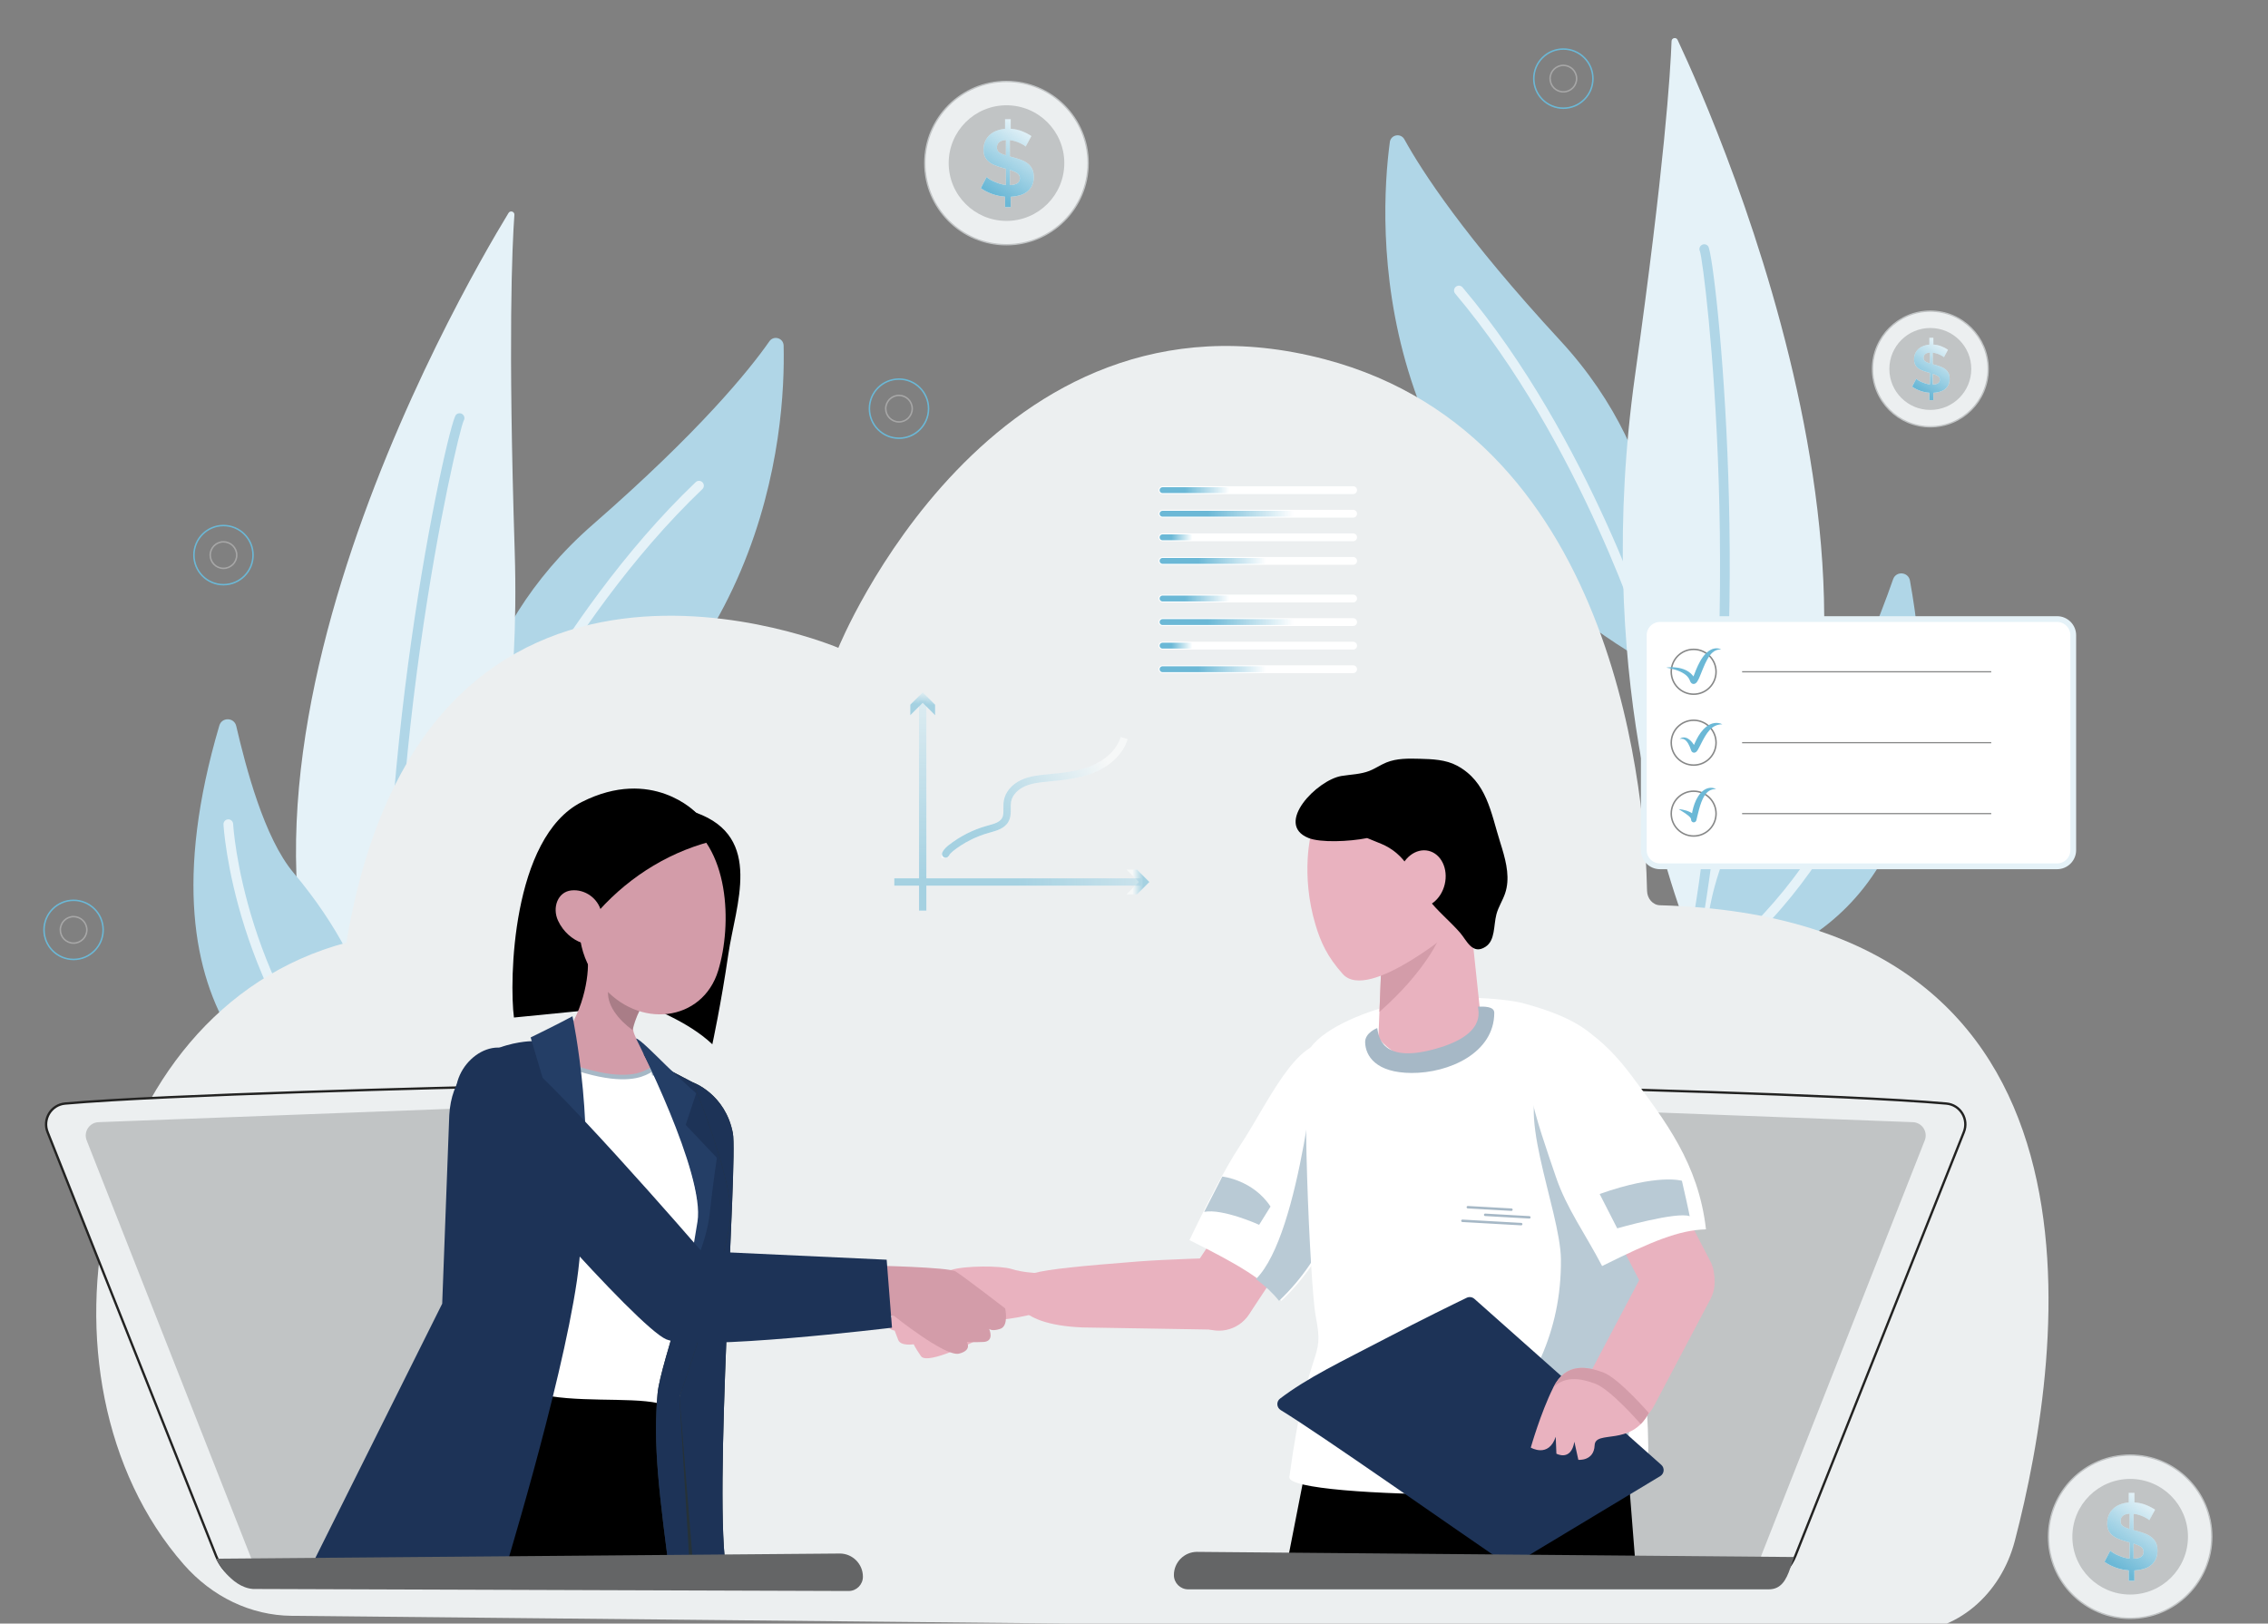 <svg xmlns="http://www.w3.org/2000/svg" xmlns:xlink="http://www.w3.org/1999/xlink" id="anim2" x="0px" y="0px" width="929px" height="665px" viewBox="0 0 929 665" xml:space="preserve"><rect x="0" y="0" width="929" height="665" fill="#808080" stroke="none"/><g>	<g>		<g id="li3A2">			<path fill="#B0D6E7" d="M672.4,270.06c3.12,1.83,7.09-0.11,7.61-3.69c2.84-19.75,5.8-76.31-40.93-126.9    c-39.46-42.72-56.8-69.64-63.83-82.4c-1.49-2.7-5.55-1.93-5.96,1.12C564.79,91.89,559.51,203.57,672.4,270.06z"></path>			<path fill="#E5F2F8" d="M676.66,267.45c1.03-0.33,1.6-1.43,1.28-2.47c-0.26-0.85-26.59-85.3-78.85-147.27    c-0.71-0.84-1.96-0.94-2.79-0.24c-0.84,0.71-0.94,1.96-0.24,2.79c51.75,61.36,77.83,145.04,78.09,145.88    c0.32,1.05,1.43,1.64,2.48,1.31C676.64,267.45,676.65,267.45,676.66,267.45z"></path>			<circle fill="none" cx="676" cy="269" r="249"></circle>		</g>		<g id="li1A2">			<path fill="#E5F2F8" d="M687.16,16.33c16.87,35.89,115.46,258.98,16.81,372.65c-2.99,3.44-8.56,2.52-10.29-1.7    c-10.97-26.84-40.74-113.81-23.96-233.41c12.11-86.29,14.51-124.19,14.97-137.04C684.74,15.48,686.59,15.1,687.16,16.33z"></path>			<g>				<path fill="#B0D6E7" d="M693.33,389.24c-1.08-0.2-1.79-1.23-1.59-2.31c24.59-133.2,6.6-277.82,4.58-283.99     c-0.45-0.86-0.2-1.94,0.61-2.52c0.89-0.63,2.13-0.43,2.77,0.46c1.55,2.17,6.51,42.04,8.22,94.1     c1.61,48.85,0.78,121.93-12.28,192.67c-0.14,0.74-0.67,1.31-1.34,1.53C694,389.27,693.66,389.3,693.33,389.24z M696.47,103.18     C696.46,103.18,696.46,103.18,696.47,103.18C696.46,103.18,696.46,103.18,696.47,103.18z"></path>			</g>			<circle fill="none" cx="698" cy="385" r="389"></circle>		</g>		<g id="li2A2">			<path fill="#B0D6E7" d="M708.17,397.47c25.73-5.42,97.25-32.08,74.17-159.66c-0.66-3.62-5.68-4.04-6.9-0.57    c-5.71,16.27-16.27,44.28-29.79,57.22c-41.91,40.08-47.08,78.41-46.99,95.32C698.68,394.79,703.27,398.5,708.17,397.47z"></path>			<path fill="#E5F2F8" d="M704.68,396.02c0.22-0.07,0.44-0.19,0.63-0.34c59.4-48.09,70.88-117.09,70.99-117.78    c0.17-1.08-0.57-2.1-1.65-2.27c-1.09-0.17-2.1,0.57-2.27,1.65c-0.11,0.68-11.39,68.22-69.57,115.32    c-0.85,0.69-0.98,1.94-0.29,2.79C703.05,396.04,703.92,396.26,704.68,396.02z"></path>			<circle fill="none" cx="704" cy="393" r="197"></circle>		</g>	</g>	<g>		<g id="li6A2">			<path fill="#B0D6E7" d="M195.67,341.07c-3.29,1.49-7.04-0.87-7.17-4.48c-0.69-19.94,2.44-76.49,54.35-121.76    c43.83-38.23,63.97-63.12,72.32-75.06c1.77-2.52,5.73-1.32,5.81,1.76C321.83,175.51,315.06,287.12,195.67,341.07z"></path>			<path fill="#E5F2F8" d="M191.72,338.01c-0.98-0.44-1.43-1.6-1.01-2.59c0.35-0.81,35.61-81.95,94.24-137.93    c0.79-0.76,2.05-0.73,2.8,0.06c0.76,0.79,0.73,2.05-0.06,2.8c-58.05,55.43-92.99,135.83-93.34,136.63    c-0.43,1.01-1.6,1.47-2.61,1.04C191.74,338.02,191.73,338.02,191.72,338.01z"></path>			<circle fill="none" cx="192" cy="338" r="270"></circle>		</g>		<g id="li5A2">			<path fill="#E5F2F8" d="M208.3,87.23c-20.63,33.87-142.66,245.05-56.81,368.68c2.6,3.74,8.24,3.42,10.41-0.58    c13.79-25.51,52.75-108.77,48.93-229.48c-2.76-87.09-1.06-125.03-0.13-137.85C210.8,86.64,209.01,86.07,208.3,87.23z"></path>			<g>				<path fill="#B0D6E7" d="M161.09,457.13c-0.64-0.29-1.11-0.91-1.16-1.66c-5.37-71.74,1.67-144.48,8.53-192.87     c7.3-51.58,16.52-90.67,18.3-92.67c0.73-0.82,1.98-0.89,2.8-0.16c0.75,0.66,0.87,1.77,0.34,2.57     c-2.67,5.91-36.12,147.77-26,282.83c0.08,1.09-0.74,2.04-1.83,2.13C161.71,457.33,161.38,457.27,161.09,457.13z M189.71,172.56     C189.71,172.57,189.71,172.57,189.71,172.56C189.71,172.57,189.71,172.57,189.71,172.56z"></path>			</g>			<circle fill="none" cx="158" cy="453" r="416"></circle>		</g>		<g id="li4A2">			<path fill="#B0D6E7" d="M146.4,463.89c-25-8.16-93.23-42.36-56.56-166.71c1.04-3.53,6.08-3.4,6.92,0.18    c3.93,16.79,11.41,45.77,23.46,60.09c37.35,44.36,38.37,83.02,36.46,99.82C156.13,462.25,151.16,465.45,146.4,463.89z"></path>			<path fill="#E5F2F8" d="M150.03,462.82c-0.21-0.1-0.42-0.23-0.59-0.41c-53.88-54.2-57.87-124.04-57.9-124.74    c-0.05-1.09,0.79-2.02,1.88-2.08c1.1-0.05,2.02,0.79,2.08,1.88c0.03,0.68,3.98,69.05,56.75,122.13c0.77,0.78,0.77,2.03-0.01,2.8    C151.65,463.02,150.76,463.15,150.03,462.82z"></path>			<circle fill="none" cx="150" cy="461" r="197"></circle>		</g>	</g>	<path fill="#ECEFF0" d="M679.93,370.78c-2.89-0.08-5.22-2.7-5.28-5.94c-0.58-31.98-9.75-185.51-132.03-217.7  C405.95,111.17,343.4,265.34,343.4,265.34S174.29,193.39,141.86,386.1C36.85,414.06,8.82,564.99,75.29,640.8  c11.65,13.29,27.52,20.85,44.13,21.01l661.09,6.61c20.66,0.21,38.96-15.01,44.78-37.28C845.9,552.16,870.37,375.9,679.93,370.78z"></path>	<g>		<g>			<path fill="#FFFFFF" stroke="#E5F2F8" stroke-width="2.358" stroke-miterlimit="10" d="M842.6,354.83H679.95    c-3.66,0-6.63-2.97-6.63-6.63v-88.01c0-3.66,2.97-6.63,6.63-6.63H842.6c3.66,0,6.63,2.97,6.63,6.63v88.01    C849.23,351.86,846.26,354.83,842.6,354.83z"></path>		</g>		<g>			<circle fill="none" stroke="#868787" stroke-width="0.612" stroke-miterlimit="10" cx="693.74" cy="275.15" r="9.18"></circle>			<circle fill="none" stroke="#868787" stroke-width="0.612" stroke-miterlimit="10" cx="693.74" cy="304.19" r="9.18"></circle>			<circle fill="none" stroke="#868787" stroke-width="0.612" stroke-miterlimit="10" cx="693.74" cy="333.24" r="9.18"></circle>			<g id="checkA2">				<g>					<path fill="#6BB8D6" d="M682.51,273.44c1.34-0.19,2.71-0.2,4.07-0.04c1.37,0.15,2.73,0.5,4.05,1.12      c1.29,0.64,2.55,1.63,3.31,3.04l0.26,0.53c0.04,0.09,0.12,0.18,0.06,0.09c-0.03-0.03-0.17-0.2-0.47-0.23      c-0.31-0.04-0.5,0.09-0.54,0.12c-0.1,0.08-0.02-0.01,0.02-0.1c0.21-0.41,0.47-1.05,0.69-1.65c0.92-2.46,1.96-5.04,3.63-7.34      c0.86-1.12,1.88-2.21,3.23-2.88c0.66-0.34,1.4-0.53,2.13-0.56c0.73-0.02,1.43,0.14,2.05,0.43c-1.38-0.01-2.57,0.44-3.47,1.24      c-0.91,0.78-1.61,1.8-2.21,2.9c-1.24,2.19-2.07,4.64-3.13,7.12c-0.29,0.63-0.52,1.24-1,1.96c-0.14,0.19-0.25,0.38-0.61,0.66      c-0.18,0.13-0.52,0.33-1.01,0.28c-0.47-0.06-0.76-0.32-0.89-0.48c-0.28-0.34-0.35-0.56-0.44-0.78l-0.15-0.38      c-0.43-1-1.23-1.87-2.26-2.53C687.75,274.6,685.13,273.89,682.51,273.44z"></path>				</g>				<g>					<path fill="#6BB8D6" d="M688.03,302.71c0.38-0.4,0.95-0.64,1.55-0.67c0.61-0.04,1.23,0.16,1.76,0.45      c1.06,0.62,1.84,1.54,2.45,2.49c0.3,0.48,0.6,0.97,0.83,1.47l0.05,0.09c0.02,0.04,0.03,0.06,0.02,0.03      c-0.01,0.01-0.02-0.14-0.31-0.32c-0.19-0.11-0.42-0.15-0.65-0.11c-0.15,0.02-0.29,0.1-0.31,0.12c-0.11,0.08-0.09,0.07-0.1,0.07      c0.04-0.07,0.16-0.3,0.25-0.51c0.39-0.9,0.83-1.91,1.32-2.88c0.98-1.94,2.24-3.88,4.09-5.33c0.92-0.72,2.02-1.26,3.19-1.46      c1.17-0.17,2.35-0.01,3.32,0.5c-1.09,0.03-2.1,0.23-2.97,0.66c-0.87,0.41-1.6,1.03-2.25,1.73c-1.3,1.42-2.26,3.19-3.2,5      c-0.48,0.92-0.9,1.84-1.47,2.83c-0.16,0.26-0.28,0.49-0.57,0.85c-0.09,0.09-0.16,0.19-0.38,0.34      c-0.08,0.06-0.28,0.16-0.49,0.21c-0.29,0.05-0.59,0-0.84-0.14c-0.4-0.26-0.49-0.51-0.55-0.63c-0.04-0.09-0.05-0.13-0.06-0.15      l-0.03-0.09c-0.17-0.47-0.33-0.94-0.52-1.4c-0.4-0.89-0.84-1.78-1.49-2.43C690.05,302.76,689.09,302.37,688.03,302.71z"></path>				</g>				<g>					<path fill="#6BB8D6" d="M687.6,331.42c1.09,0.06,2.15,0.3,3.21,0.61c1.04,0.37,2.09,0.76,3.06,1.67      c0.24,0.23,0.48,0.52,0.66,0.89c0.09,0.18,0.16,0.4,0.21,0.62l0.04,0.29c0,0.03,0.01,0.03,0.01,0.03      c0,0.01-0.01-0.09-0.03-0.13c0.01,0.03-0.02-0.08-0.07-0.17c-0.05-0.09-0.12-0.18-0.2-0.26c-0.08-0.08-0.18-0.14-0.27-0.19      c-0.08-0.03-0.18-0.09-0.4-0.11c-0.2-0.02-0.48,0.04-0.66,0.18c-0.17,0.1-0.34,0.36-0.31,0.32l-0.04,0.07      c-0.02,0.04-0.05,0.12-0.05,0.12l-0.01,0.01c0,0.01-0.01,0.02,0,0l0.01-0.06l0.02-0.17l0.05-0.39l0.1-0.8      c0.16-1.07,0.38-2.14,0.68-3.2c0.6-2.1,1.48-4.22,3.04-5.98c0.77-0.87,1.79-1.61,2.95-1.94c1.16-0.32,2.37-0.18,3.34,0.33      c-1.09,0.02-2.09,0.26-2.87,0.77c-0.8,0.49-1.4,1.22-1.91,2.01c-1.01,1.62-1.63,3.54-2.18,5.48c-0.28,0.97-0.51,1.97-0.75,2.97      l-0.18,0.76l-0.09,0.39l-0.05,0.22l-0.04,0.13l-0.03,0.1l-0.02,0.06c-0.01,0.02-0.04,0.12-0.07,0.17l-0.05,0.09      c0.02-0.03-0.14,0.23-0.32,0.33c-0.19,0.13-0.47,0.2-0.67,0.18c-0.23-0.02-0.34-0.07-0.41-0.11c-0.09-0.05-0.19-0.11-0.27-0.2      c-0.08-0.08-0.15-0.18-0.2-0.27c-0.05-0.1-0.08-0.21-0.08-0.18c-0.02-0.07-0.05-0.21-0.05-0.23l-0.01-0.17c0-0.13,0-0.07,0-0.1      c0-0.03,0-0.08-0.02-0.13c-0.03-0.11-0.09-0.27-0.2-0.43c-0.47-0.64-1.31-1.29-2.15-1.86      C689.43,332.53,688.52,332,687.6,331.42z"></path>				</g>			</g>		</g>					<line fill="none" stroke="#868787" stroke-width="0.49" stroke-miterlimit="10" x1="713.59" y1="275.15" x2="815.63" y2="275.15"></line>					<line fill="none" stroke="#868787" stroke-width="0.49" stroke-miterlimit="10" x1="713.59" y1="304.19" x2="815.63" y2="304.19"></line>					<line fill="none" stroke="#868787" stroke-width="0.49" stroke-miterlimit="10" x1="713.59" y1="333.24" x2="815.63" y2="333.24"></line>	</g>	<g>		<g>							<line fill="#FFFFFF" stroke="#FFFFFF" stroke-width="3.205" stroke-linecap="round" stroke-linejoin="round" stroke-miterlimit="10" x1="476.19" y1="229.73" x2="554.26" y2="229.73"></line>							<line fill="#FFFFFF" stroke="#FFFFFF" stroke-width="3.205" stroke-linecap="round" stroke-linejoin="round" stroke-miterlimit="10" x1="476.19" y1="220.08" x2="554.26" y2="220.08"></line>							<line fill="#FFFFFF" stroke="#FFFFFF" stroke-width="3.205" stroke-linecap="round" stroke-linejoin="round" stroke-miterlimit="10" x1="476.19" y1="210.42" x2="554.26" y2="210.42"></line>							<line fill="#FFFFFF" stroke="#FFFFFF" stroke-width="3.205" stroke-linecap="round" stroke-linejoin="round" stroke-miterlimit="10" x1="476.19" y1="200.76" x2="554.26" y2="200.76"></line>		</g>		<g id="l1AllA2">			<linearGradient id="lineA24_1_" gradientUnits="userSpaceOnUse" x1="474.985" y1="229.731" x2="534.465" y2="229.731">				<stop offset="0.266" style="stop-color:#6BB8D6"></stop>				<stop offset="0.732" style="stop-color:#6BB8D6;stop-opacity:0"></stop>			</linearGradient>							<line id="lineA24" fill="none" stroke="url(#lineA24_1_)" stroke-width="2.404" stroke-linecap="round" stroke-linejoin="round" stroke-miterlimit="10" x1="476.19" y1="229.73" x2="533.26" y2="229.73"></line>			<linearGradient id="lineA23_1_" gradientUnits="userSpaceOnUse" x1="474.985" y1="220.075" x2="493.311" y2="220.075">				<stop offset="0.266" style="stop-color:#6BB8D6"></stop>				<stop offset="0.732" style="stop-color:#6BB8D6;stop-opacity:0"></stop>			</linearGradient>							<line id="lineA23" fill="none" stroke="url(#lineA23_1_)" stroke-width="2.404" stroke-linecap="round" stroke-linejoin="round" stroke-miterlimit="10" x1="476.19" y1="220.08" x2="492.11" y2="220.08"></line>			<linearGradient id="lineA22_1_" gradientUnits="userSpaceOnUse" x1="474.985" y1="210.42" x2="549.877" y2="210.42">				<stop offset="0.266" style="stop-color:#6BB8D6"></stop>				<stop offset="0.732" style="stop-color:#6BB8D6;stop-opacity:0"></stop>			</linearGradient>							<line id="lineA22" fill="none" stroke="url(#lineA22_1_)" stroke-width="2.404" stroke-linecap="round" stroke-linejoin="round" stroke-miterlimit="10" x1="476.19" y1="210.42" x2="548.68" y2="210.42"></line>			<linearGradient id="lineA21_1_" gradientUnits="userSpaceOnUse" x1="474.985" y1="200.765" x2="513.999" y2="200.765">				<stop offset="0.266" style="stop-color:#6BB8D6"></stop>				<stop offset="0.732" style="stop-color:#6BB8D6;stop-opacity:0"></stop>			</linearGradient>							<line id="lineA21" fill="none" stroke="url(#lineA21_1_)" stroke-width="2.404" stroke-linecap="round" stroke-linejoin="round" stroke-miterlimit="10" x1="476.19" y1="200.76" x2="512.8" y2="200.76"></line>		</g>	</g>	<g>		<g>							<line fill="#FFFFFF" stroke="#FFFFFF" stroke-width="3.205" stroke-linecap="round" stroke-linejoin="round" stroke-miterlimit="10" x1="476.19" y1="274.1" x2="554.26" y2="274.1"></line>							<line fill="#FFFFFF" stroke="#FFFFFF" stroke-width="3.205" stroke-linecap="round" stroke-linejoin="round" stroke-miterlimit="10" x1="476.19" y1="264.45" x2="554.26" y2="264.45"></line>							<line fill="#FFFFFF" stroke="#FFFFFF" stroke-width="3.205" stroke-linecap="round" stroke-linejoin="round" stroke-miterlimit="10" x1="476.19" y1="254.79" x2="554.26" y2="254.79"></line>							<line fill="#FFFFFF" stroke="#FFFFFF" stroke-width="3.205" stroke-linecap="round" stroke-linejoin="round" stroke-miterlimit="10" x1="476.19" y1="245.14" x2="554.26" y2="245.14"></line>		</g>		<g id="l2AllA2">			<linearGradient id="lineA28_1_" gradientUnits="userSpaceOnUse" x1="474.985" y1="274.104" x2="534.465" y2="274.104">				<stop offset="0.266" style="stop-color:#6BB8D6"></stop>				<stop offset="0.732" style="stop-color:#6BB8D6;stop-opacity:0"></stop>			</linearGradient>							<line id="lineA28" fill="none" stroke="url(#lineA28_1_)" stroke-width="2.404" stroke-linecap="round" stroke-linejoin="round" stroke-miterlimit="10" x1="476.19" y1="274.1" x2="533.26" y2="274.1"></line>			<linearGradient id="lineA27_1_" gradientUnits="userSpaceOnUse" x1="474.985" y1="264.449" x2="493.311" y2="264.449">				<stop offset="0.266" style="stop-color:#6BB8D6"></stop>				<stop offset="0.732" style="stop-color:#6BB8D6;stop-opacity:0"></stop>			</linearGradient>							<line id="lineA27" fill="none" stroke="url(#lineA27_1_)" stroke-width="2.404" stroke-linecap="round" stroke-linejoin="round" stroke-miterlimit="10" x1="476.19" y1="264.45" x2="492.11" y2="264.45"></line>			<linearGradient id="lineA26_1_" gradientUnits="userSpaceOnUse" x1="474.985" y1="254.794" x2="549.877" y2="254.794">				<stop offset="0.266" style="stop-color:#6BB8D6"></stop>				<stop offset="0.732" style="stop-color:#6BB8D6;stop-opacity:0"></stop>			</linearGradient>							<line id="lineA26" fill="none" stroke="url(#lineA26_1_)" stroke-width="2.404" stroke-linecap="round" stroke-linejoin="round" stroke-miterlimit="10" x1="476.19" y1="254.79" x2="548.68" y2="254.79"></line>			<linearGradient id="lineA25_1_" gradientUnits="userSpaceOnUse" x1="474.985" y1="245.138" x2="513.999" y2="245.138">				<stop offset="0.266" style="stop-color:#6BB8D6"></stop>				<stop offset="0.732" style="stop-color:#6BB8D6;stop-opacity:0"></stop>			</linearGradient>							<line id="lineA25" fill="none" stroke="url(#lineA25_1_)" stroke-width="2.404" stroke-linecap="round" stroke-linejoin="round" stroke-miterlimit="10" x1="476.19" y1="245.14" x2="512.8" y2="245.14"></line>		</g>	</g>	<g opacity="0.55">		<g>			<g>				<g>											<line fill="none" stroke="#FFFFFF" stroke-width="3" stroke-miterlimit="10" x1="377.95" y1="286.97" x2="377.95" y2="372.99"></line>					<g>						<polygon fill="#FFFFFF" points="372.86,292.95 377.95,287.86 383.04,292.95 383.04,288.63 377.95,283.55 372.86,288.63              "></polygon>					</g>				</g>			</g>			<g>				<g>											<line fill="none" stroke="#FFFFFF" stroke-width="3" stroke-miterlimit="10" x1="467.38" y1="361.25" x2="366.31" y2="361.25"></line>					<g>						<polygon fill="#FFFFFF" points="461.41,356.16 466.49,361.25 461.41,366.33 465.72,366.33 470.81,361.25 465.72,356.16              "></polygon>					</g>				</g>			</g>			<path fill="none" stroke="#FFFFFF" stroke-width="3" stroke-miterlimit="10" d="M387.12,351.34c-0.26-1.57,1.05-2.93,2.3-3.92    c4.49-3.56,9.71-6.21,15.24-7.74c2.68-0.74,5.76-1.45,7.1-3.89c1.24-2.25,0.45-5.06,0.88-7.59c0.57-3.37,3.31-6.04,6.42-7.45    c3.11-1.41,6.58-1.76,9.98-2.08c6.26-0.6,12.63-1.19,18.45-3.56c5.83-2.36,11.14-6.8,13-12.81"></path>		</g>		<g>			<g>				<linearGradient id="SVGID_1_" gradientUnits="userSpaceOnUse" x1="377.48" y1="253.77" x2="378.236" y2="376.211">					<stop offset="0" style="stop-color:#6BB8D6;stop-opacity:0"></stop>					<stop offset="0.867" style="stop-color:#6BB8D6"></stop>				</linearGradient>				<rect x="376.45" y="286.97" fill="url(#SVGID_1_)" width="3" height="86.01"></rect>				<g>					<linearGradient id="SVGID_2_" gradientUnits="userSpaceOnUse" x1="378.734" y1="281.39" x2="378.096" y2="289.05">						<stop offset="0.063" style="stop-color:#6BB8D6;stop-opacity:0"></stop>						<stop offset="0.936" style="stop-color:#6BB8D6"></stop>					</linearGradient>					<polygon fill="url(#SVGID_2_)" points="372.86,292.95 377.95,287.86 383.04,292.95 383.04,288.63 377.95,283.55 372.86,288.63            "></polygon>				</g>			</g>			<g>				<linearGradient id="SVGID_3_" gradientUnits="userSpaceOnUse" x1="366.315" y1="361.246" x2="555.758" y2="361.246">					<stop offset="0.266" style="stop-color:#6BB8D6"></stop>					<stop offset="0.772" style="stop-color:#6BB8D6;stop-opacity:0.123"></stop>					<stop offset="0.843" style="stop-color:#6BB8D6;stop-opacity:0"></stop>				</linearGradient>				<rect x="366.31" y="359.75" fill="url(#SVGID_3_)" width="101.07" height="3"></rect>				<g>					<linearGradient id="SVGID_4_" gradientUnits="userSpaceOnUse" x1="461.406" y1="361.246" x2="470.81" y2="361.246">						<stop offset="0.268" style="stop-color:#6BB8D6;stop-opacity:0"></stop>						<stop offset="0.734" style="stop-color:#6BB8D6"></stop>					</linearGradient>					<polygon fill="url(#SVGID_4_)" points="461.41,356.16 466.49,361.25 461.41,366.33 465.72,366.33 470.81,361.25 465.72,356.16            "></polygon>				</g>			</g>			<g>				<defs>					<path id="SVGID_5_" d="M387.6,351.26c-1.2,0.2-2.11-1.03-1.6-2.13c0.66-1.44,1.95-2.46,2.49-2.89      c4.63-3.67,10.08-6.44,15.78-8.01l0.47-0.13c2.34-0.64,4.76-1.3,5.72-3.04c0.59-1.06,0.57-2.45,0.55-3.93      c-0.01-1.03-0.02-2.1,0.16-3.19c0.6-3.58,3.33-6.78,7.29-8.57c3.39-1.53,7.15-1.89,10.46-2.21l0.12-0.01      c6.06-0.58,12.32-1.18,17.91-3.44c5.63-2.28,9.81-6.09,11.67-10.59c0.29-0.71,1.08-1.08,1.82-0.85l0,0      c0.84,0.26,1.29,1.19,0.95,2c-2.17,5.23-6.94,9.63-13.31,12.21c-5.99,2.43-12.48,3.05-18.75,3.65l-0.12,0.01      c-3.23,0.31-6.57,0.63-9.51,1.96c-2.35,1.06-5.05,3.29-5.56,6.33c-0.14,0.82-0.13,1.71-0.12,2.66      c0.02,1.71,0.04,3.66-0.92,5.41c-1.57,2.85-4.89,3.75-7.55,4.48l-0.46,0.13c-5.31,1.46-10.39,4.05-14.71,7.47      c-0.83,0.66-1.38,1.26-1.62,1.78C388.52,350.84,388.11,351.17,387.6,351.26L387.6,351.26z"></path>				</defs>				<clipPath id="SVGID_6_">					<use xlink:href="#SVGID_5_"></use>				</clipPath>				<g clip-path="url(#SVGID_6_)">					<linearGradient id="lineGr_1_" gradientUnits="userSpaceOnUse" x1="381.549" y1="354.04" x2="464.298" y2="297.278">						<stop offset="0.266" style="stop-color:#6BB8D6"></stop>						<stop offset="0.827" style="stop-color:#6BB8D6;stop-opacity:0"></stop>					</linearGradient>					<path id="lineGr" fill="none" stroke="url(#lineGr_1_)" stroke-width="8" stroke-linecap="round" stroke-miterlimit="10" d="      M385,352c0,0,12.96-12.32,20.98-12.66s4.11-12.57,9.06-15.96C420,320,437,316,444,317s18-16,18-16"></path>				</g>			</g>		</g>	</g>	<g>		<path fill="#ECEFF0" stroke="#222221" stroke-width="0.951" stroke-miterlimit="10" d="M804.39,463.76l-68.95,173.41   c-3.51,8.83-12.61,14.09-22.01,12.74l-180.81-12.65l65.13-185.1c1.73-4.56,6.16-7.54,11.03-7.42   c31.7,0.73,147.16,3.58,188.47,7.26C802.98,452.5,806.57,458.43,804.39,463.76z"></path>		<path fill="#C1C4C5" d="M719.52,642.03l68.89-174.96c1.39-3.53-1.16-7.37-4.95-7.45l-170.27-6.46c-4.39-0.17-8.4,2.46-10,6.55   l-62.36,170.56L719.52,642.03z"></path>	</g>	<path fill="#ECEFF0" stroke="#222221" stroke-width="0.951" stroke-miterlimit="10" d="M19.52,463.76l68.95,173.41  c3.51,8.83,12.61,14.09,22.01,12.74l180.81-13.35l-65.13-184.4c-1.73-4.56-6.16-7.54-11.03-7.42  c-31.7,0.73-147.16,3.58-188.47,7.26C20.94,452.5,17.34,458.43,19.52,463.76z"></path>	<path fill="#C1C4C5" d="M104.39,642.03L35.5,467.07c-1.39-3.53,1.16-7.37,4.95-7.45l170.27-6.46c4.39-0.17,8.4,2.46,10,6.55  l65.89,179.66L104.39,642.03z"></path>	<g>		<polyline points="536.3,593.78 526.83,642.15 670.37,646.53 664.94,577.56 536.3,593.78   "></polyline>		<g>			<path fill="#E9B2BF" d="M491.18,542.59L491.18,542.59c-6.78-4.48-8.65-13.61-4.17-20.39l42.8-64.79    c4.48-6.78,13.61-8.65,20.39-4.17l0,0c6.78,4.48,8.65,13.61,4.17,20.39l-42.8,64.79C507.09,545.2,497.96,547.07,491.18,542.59z"></path>			<g id="hand1RA2">				<path fill="#E9B2BF" d="M514.17,530.04L514.17,530.04c-0.07,8.13-6.72,14.65-14.85,14.58l-55.85-0.92     c-29.78-1.21-27.57-14.1-27.57-14.1c0.07-8.13,2.79-9.18,50.57-12.94c10.8-0.85,33.12-1.48,33.12-1.48     C507.72,515.27,514.25,521.92,514.17,530.04z"></path>				<g>					<path fill="#E9B2BF" d="M424.26,521.39c0,0-5.55-0.23-9.93-1.63c-4.38-1.39-19.13-1.41-24.71,0.39      c-5.58,1.8-18.53,14.75-18.53,14.75s0.2,3.59,7.17,1.59c6.97-1.99,15.14-8.76,15.14-8.76s8.77,11.36,13.95,12.55      c5.18,1.2,22.72-3.84,22.72-3.84L424.26,521.39z"></path>					<path fill="#E9B2BF" d="M366.45,544.97c0,0-2.22-0.15-2.66-2.07c-0.44-1.92,7.54-13.61,10.21-12.13      c2.66,1.48,5.01,2.23,5.01,2.23s0.32,0.98,2.98,3.44C384.64,538.9,387,540,387,540s-2.8-1.1-0.58,1.71      c2.22,2.81,7.58,2.29,7.58,2.29l6,5c0,0-20.09,10.31-22.75,6.47c-2.66-3.85-2.96-4.88-2.96-4.88s-5.32,0.89-6.36-1.77      C366.89,546.15,366.45,544.97,366.45,544.97z"></path>				</g>				<circle fill="none" cx="499" cy="529" r="174"></circle>			</g>			<path fill="#FFFFFF" d="M545.67,427.34c14.33,3.19,15.91,26.37,11.11,42.93c-6.54,22.53-12.28,43.87-31.93,62.56    c-6.95-8.7-17.3-14.74-37.63-24.9c6.38-13.4,14.81-29.83,20.64-38.6C519.28,452.18,531.1,424.1,545.67,427.34z"></path>			<g>				<path fill="#B9CAD5" d="M539.98,427.3c-0.38-0.08-6.9,78.18-25.53,96.58c3.84,2.84,6.89,5.7,9.46,8.92     c19.65-18.69,25.4-40.03,31.93-62.56C560.65,453.67,554.31,430.49,539.98,427.3z"></path>			</g>		</g>		<g>			<path fill="#FFFFFF" d="M538.94,539.18c-2.25-11.31-6.44-104.17-2.13-110.1c6.49-8.93,24.5-15.41,35.6-17.96    c18.89-4.34,44.07-2.18,51.31-0.26c43.28,11.49,36.46,28.62,38.45,48.87c6.34,64.52,14.77,114.65,12.64,144.23    c-0.79,10.98-147.94,10.46-146.67,1.03C535.81,548.22,542.85,558.81,538.94,539.18z"></path>			<g>				<path fill="#B9CAD5" d="M672.27,501.27c0.22-20.34-10.9-77.28-38.53-60.38c-15,9.17,5.42,54.59,5.63,74.87     c0.31,29.91-12.13,53.25-29.2,71.16c-36.24,38.04,52.91,36.79,56.67,3.31C669.51,566.47,671.9,536.01,672.27,501.27z"></path>			</g>		</g>		<g>							<line fill="none" stroke="#A6B8C6" stroke-linecap="round" stroke-miterlimit="10" x1="601.24" y1="494.45" x2="619.1" y2="495.46"></line>							<line fill="none" stroke="#A6B8C6" stroke-linecap="round" stroke-miterlimit="10" x1="608.34" y1="497.57" x2="626.45" y2="498.6"></line>							<line fill="none" stroke="#A6B8C6" stroke-linecap="round" stroke-miterlimit="10" x1="599.02" y1="500.02" x2="623.1" y2="501.38"></line>		</g>		<path fill="#E9B2BF" d="M601.66,370.65l4.97,46.99c-22.4,33.15-42.02,7.51-42.02,7.51l0.43-10.72l0.19-4.77l0.85-21.36l0.22-5.66   l20.8-7.04L601.66,370.65z"></path>		<path fill="#D39CA9" d="M589.89,383.45c0,0-5.43,13.95-24.85,30.98l0.19-4.77l0.85-21.36l21.41-6.83L589.89,383.45z"></path>		<g id="head1A2">			<path fill="#E9B2BF" d="M537.12,341.03c0,0-4.56,16.83,1.75,37.84c2.12,7.05,4.79,12.96,11.12,20.05    c10.66,11.96,47.96-20.1,47.96-20.1l0.65-30.63l-15.29-18.72l-23.05,2.76L537.12,341.03z"></path>			<path d="M615.27,347.5c-0.25-0.84-0.51-1.67-0.77-2.49c-3.85-12.21-5.45-24.84-17.68-31.41c-4.63-2.49-10.11-2.68-15.37-2.82    c-4.58-0.12-9.32-0.21-13.57,1.52c-2.39,0.97-4.53,2.49-6.94,3.44c-3.61,1.42-7.6,1.46-11.43,2.08    c-10.05,1.64-27.63,19.69-13.58,25.39c4.93,2,16.65,1.52,24.08,0.05l5.7,2.33c4.65,1.9,8.57,5.24,11.19,9.52    c3.39,5.54,7.73,12.6,7.94,12.88c3.98,5.25,9.03,9.21,13.28,14.11c2.65,3.05,4.97,9.19,10.36,5.69    c4.06-2.64,3.24-8.66,4.48-13.34c0.79-2.98,2.55-5.6,3.54-8.52C618.52,360,617.1,353.59,615.27,347.5z"></path>							<ellipse transform="matrix(0.23 -0.973 0.973 0.23 98.072 844.128)" fill="#E9B2BF" cx="582.71" cy="360.06" rx="11.8" ry="9.61"></ellipse>			<circle fill="none" cx="593" cy="380" r="103"></circle>		</g>		<path fill="#A6B8C6" d="M605.52,412.29c-0.9,0,4.97,10.3-15.54,16.7c-24.89,7.77-25.29-5.37-25.86-7.91c0,0-5.06,1.88-4.94,5.87   c0.16,5.57,4.41,12.44,18.98,12.52c15.32,0.08,33.91-8.18,33.91-24.65C612.07,412.05,607.6,412.29,605.52,412.29z"></path>		<g id="hand1LA2">			<g>				<path fill="#E9B2BF" d="M694.41,536.01l-0.49,0.26c-7.07,3.68-15.79,0.93-19.47-6.14l-34.24-65.78     c-3.68-7.07-0.93-15.79,6.14-19.47l0.49-0.26c7.07-3.68,15.79-0.93,19.47,6.14l34.24,65.78     C704.23,523.61,701.48,532.33,694.41,536.01z"></path>				<path fill="#E9B2BF" d="M694.5,512.19L694.5,512.19c7.18,3.8,9.93,12.7,6.13,19.89l-23.24,43.96c-3.8,7.18-12.7,9.93-19.89,6.13     h0c-7.18-3.8-9.93-12.7-6.13-19.89l23.24-43.96C678.41,511.13,687.32,508.39,694.5,512.19z"></path>				<path fill="#FFFFFF" d="M630.36,421.28c11.18-9.52,27.43,5.23,37.75,19.05c14.04,18.8,27.61,36.24,30.68,63.19     c-11.14,0.31-22.19,4.92-42.55,15.03c-6.85-13.16-14.54-23.62-18.87-36.35C629.76,459.78,619,430.96,630.36,421.28z"></path>			</g>			<g>				<path fill="#1D3357" d="M680.48,599.97l-76.55-67.98c-0.87-0.77-2.11-0.95-3.16-0.44c-4.63,2.23-18.02,8.75-33.21,16.69     c-18.33,9.57-31.83,15.93-43.23,24.6c-1.61,1.22-1.45,3.67,0.28,4.72c15.94,9.68,72.25,49.3,93.93,64.07l61.6-37.09     C681.73,603.51,681.91,601.24,680.48,599.97z"></path>				<g>					<path fill="#E9B2BF" d="M675.35,578.7c0,0-12.36-14.28-18.71-16.59c-6.35-2.31-15.19-4.32-20.42,6.23      c-5.23,10.55-9.19,24.57-9.19,24.57s7.31,4.35,10.21-4.43l0.28,6.92c0,0,5.99,3.3,7.36-4.89l1.63,7.41c0,0,6.4,0.62,6.67-5.93      C653.44,585.45,668.12,592.67,675.35,578.7z"></path>					<g>						<path fill="#D39CA9" d="M656.64,562.1c-6.31-2.3-15.09-4.29-20.33,6.07c5.16-5,11.92-3.33,17.05-1.46       c6.28,2.28,18.4,16.23,18.69,16.56c1.2-1.2,2.32-2.68,3.3-4.57C675.35,578.7,662.99,564.41,656.64,562.1z"></path>					</g>				</g>			</g>			<circle fill="none" cx="639" cy="430" r="222"></circle>		</g>	</g>	<path fill="#646566" d="M480.84,645.12c0,3.23,2.62,5.85,5.85,5.85h237.8c4.91,0,7.1-3.55,8.89-8.89l1.49-4.35l-244.66-2.11  C485.02,635.68,480.84,639.92,480.84,645.12L480.84,645.12z"></path>	<g id="moneyA2">		<g>			<path fill="#ECEFF0" stroke="#C1C4C5" stroke-width="0.563" stroke-miterlimit="10" d="M905.97,629.42    c0,18.47-14.97,33.44-33.44,33.44l0,0c-18.47,0-33.44-14.97-33.44-33.44l0,0c0-18.47,14.97-33.44,33.44-33.44l0,0    C891,595.98,905.97,610.96,905.97,629.42L905.97,629.42z"></path>			<path fill="#C1C4C5" d="M896.22,629.42c0,13.08-10.6,23.68-23.68,23.68l0,0c-13.08,0-23.68-10.6-23.68-23.68l0,0    c0-13.08,10.6-23.68,23.68-23.68l0,0C885.62,605.74,896.22,616.34,896.22,629.42L896.22,629.42z"></path>			<g>				<path fill="#FFFFFF" d="M880.39,622.65c-0.16-0.18-0.45-0.4-0.87-0.66c-0.43-0.26-0.93-0.52-1.51-0.79     c-0.58-0.27-1.22-0.52-1.92-0.73c-0.7-0.22-1.42-0.37-2.16-0.44v6.69l0.97,0.23c1.34,0.36,2.56,0.75,3.66,1.16     c1.09,0.41,2.02,0.93,2.79,1.55c0.76,0.62,1.35,1.36,1.76,2.23c0.41,0.86,0.62,1.93,0.62,3.19c0,1.42-0.25,2.63-0.76,3.64     c-0.5,1-1.19,1.83-2.05,2.48c-0.86,0.64-1.87,1.13-3.02,1.45c-1.15,0.32-2.36,0.51-3.62,0.56v4.26h-2.32v-4.29     c-1.81-0.13-3.57-0.5-5.28-1.1c-1.72-0.61-3.27-1.4-4.66-2.38l2.36-4.6c0.21,0.21,0.56,0.48,1.06,0.81     c0.5,0.34,1.11,0.67,1.82,0.99c0.71,0.32,1.5,0.62,2.36,0.91c0.86,0.29,1.76,0.48,2.69,0.58v-6.65     c-0.23-0.05-0.46-0.11-0.7-0.17c-0.23-0.07-0.46-0.14-0.7-0.21c-1.32-0.36-2.46-0.75-3.42-1.18c-0.97-0.42-1.77-0.93-2.42-1.51     c-0.64-0.58-1.13-1.25-1.45-2.01c-0.32-0.76-0.48-1.67-0.48-2.73c0-1.29,0.23-2.45,0.68-3.46c0.45-1.02,1.07-1.89,1.86-2.61     c0.78-0.72,1.72-1.29,2.8-1.7c1.08-0.41,2.24-0.67,3.48-0.77v-3.95h2.32v3.91c1.7,0.13,3.27,0.48,4.7,1.04     c1.43,0.57,2.69,1.22,3.77,1.97L880.39,622.65z M868.63,623.04c0,0.88,0.3,1.54,0.91,1.99c0.6,0.45,1.53,0.86,2.76,1.22v-6.27     C869.85,620.14,868.63,621.15,868.63,623.04z M878.03,635.61c0-0.88-0.36-1.56-1.08-2.05c-0.72-0.49-1.73-0.94-3.02-1.36v6.23     C876.66,638.36,878.03,637.42,878.03,635.61z"></path>			</g>			<g>				<linearGradient id="SVGID_7_" gradientUnits="userSpaceOnUse" x1="885.55" y1="611.195" x2="860.837" y2="648.409">					<stop offset="0" style="stop-color:#6BB8D6;stop-opacity:0"></stop>					<stop offset="0.797" style="stop-color:#6BB8D6"></stop>				</linearGradient>				<path fill="url(#SVGID_7_)" d="M880.39,622.65c-0.16-0.18-0.45-0.4-0.87-0.66c-0.43-0.26-0.93-0.52-1.51-0.79     c-0.58-0.27-1.22-0.52-1.92-0.73c-0.7-0.22-1.42-0.37-2.16-0.44v6.69l0.97,0.23c1.34,0.36,2.56,0.75,3.66,1.16     c1.09,0.41,2.02,0.93,2.79,1.55c0.76,0.62,1.35,1.36,1.76,2.23c0.41,0.86,0.62,1.93,0.62,3.19c0,1.42-0.25,2.63-0.76,3.64     c-0.5,1-1.19,1.83-2.05,2.48c-0.86,0.64-1.87,1.13-3.02,1.45c-1.15,0.32-2.36,0.51-3.62,0.56v4.26h-2.32v-4.29     c-1.81-0.13-3.57-0.5-5.28-1.1c-1.72-0.61-3.27-1.4-4.66-2.38l2.36-4.6c0.21,0.21,0.56,0.48,1.06,0.81     c0.5,0.34,1.11,0.67,1.82,0.99c0.71,0.32,1.5,0.62,2.36,0.91c0.86,0.29,1.76,0.48,2.69,0.58v-6.65     c-0.23-0.05-0.46-0.11-0.7-0.17c-0.23-0.07-0.46-0.14-0.7-0.21c-1.32-0.36-2.46-0.75-3.42-1.18c-0.97-0.42-1.77-0.93-2.42-1.51     c-0.64-0.58-1.13-1.25-1.45-2.01c-0.32-0.76-0.48-1.67-0.48-2.73c0-1.29,0.23-2.45,0.68-3.46c0.45-1.02,1.07-1.89,1.86-2.61     c0.78-0.72,1.72-1.29,2.8-1.7c1.08-0.41,2.24-0.67,3.48-0.77v-3.95h2.32v3.91c1.7,0.13,3.27,0.48,4.7,1.04     c1.43,0.57,2.69,1.22,3.77,1.97L880.39,622.65z M868.63,623.04c0,0.88,0.3,1.54,0.91,1.99c0.6,0.45,1.53,0.86,2.76,1.22v-6.27     C869.85,620.14,868.63,621.15,868.63,623.04z M878.03,635.61c0-0.88-0.36-1.56-1.08-2.05c-0.72-0.49-1.73-0.94-3.02-1.36v6.23     C876.66,638.36,878.03,637.42,878.03,635.61z"></path>			</g>		</g>		<g>			<path fill="#ECEFF0" stroke="#C1C4C5" stroke-width="0.563" stroke-miterlimit="10" d="M814.37,151.12    c0,13.08-10.6,23.68-23.68,23.68l0,0c-13.08,0-23.68-10.6-23.68-23.68l0,0c0-13.08,10.6-23.68,23.68-23.68l0,0    C803.77,127.43,814.37,138.04,814.37,151.12L814.37,151.12z"></path>			<path fill="#C1C4C5" d="M807.46,151.12c0,9.26-7.51,16.78-16.78,16.78l0,0c-9.27,0-16.78-7.51-16.78-16.78l0,0    c0-9.26,7.51-16.78,16.78-16.78l0,0C799.95,134.34,807.46,141.85,807.46,151.12L807.46,151.12z"></path>			<g>				<path fill="#FFFFFF" d="M796.25,146.32c-0.11-0.13-0.32-0.28-0.62-0.47c-0.3-0.18-0.66-0.37-1.07-0.56     c-0.41-0.19-0.86-0.37-1.36-0.52c-0.49-0.15-1-0.26-1.53-0.31v4.74l0.68,0.16c0.95,0.26,1.81,0.53,2.59,0.82     c0.78,0.29,1.43,0.66,1.97,1.1c0.54,0.44,0.95,0.96,1.25,1.58c0.29,0.61,0.44,1.37,0.44,2.26c0,1.01-0.18,1.86-0.53,2.58     c-0.36,0.71-0.84,1.3-1.45,1.75c-0.61,0.46-1.32,0.8-2.14,1.03c-0.81,0.23-1.67,0.36-2.56,0.4v3.01h-1.64v-3.04     c-1.28-0.09-2.53-0.35-3.74-0.78c-1.22-0.43-2.32-0.99-3.3-1.69l1.67-3.26c0.15,0.15,0.4,0.34,0.75,0.58     c0.36,0.24,0.79,0.47,1.29,0.7c0.5,0.23,1.06,0.44,1.67,0.64c0.61,0.2,1.25,0.34,1.9,0.41v-4.71c-0.16-0.04-0.33-0.08-0.49-0.12     c-0.17-0.05-0.33-0.1-0.49-0.15c-0.93-0.25-1.74-0.53-2.43-0.84c-0.69-0.3-1.26-0.66-1.71-1.07c-0.46-0.41-0.8-0.89-1.03-1.42     c-0.23-0.54-0.34-1.18-0.34-1.93c0-0.91,0.16-1.73,0.48-2.45c0.32-0.72,0.76-1.34,1.32-1.85c0.56-0.51,1.22-0.91,1.99-1.21     c0.77-0.29,1.59-0.47,2.47-0.55v-2.8h1.64v2.77c1.21,0.09,2.32,0.34,3.33,0.74c1.01,0.4,1.9,0.87,2.67,1.4L796.25,146.32z      M787.92,146.59c0,0.62,0.22,1.09,0.65,1.41c0.43,0.32,1.08,0.61,1.96,0.86v-4.44C788.79,144.54,787.92,145.26,787.92,146.59z      M794.58,155.5c0-0.62-0.26-1.11-0.77-1.45c-0.51-0.35-1.22-0.67-2.14-0.96v4.41C793.61,157.45,794.58,156.78,794.58,155.5z"></path>			</g>			<g>				<linearGradient id="SVGID_8_" gradientUnits="userSpaceOnUse" x1="799.907" y1="138.206" x2="782.402" y2="164.566">					<stop offset="0" style="stop-color:#6BB8D6;stop-opacity:0"></stop>					<stop offset="0.797" style="stop-color:#6BB8D6"></stop>				</linearGradient>				<path fill="url(#SVGID_8_)" d="M796.25,146.32c-0.11-0.13-0.32-0.28-0.62-0.47c-0.3-0.18-0.66-0.37-1.07-0.56     c-0.41-0.19-0.86-0.37-1.36-0.52c-0.49-0.15-1-0.26-1.53-0.31v4.74l0.68,0.16c0.95,0.26,1.81,0.53,2.59,0.82     c0.78,0.29,1.43,0.66,1.97,1.1c0.54,0.44,0.95,0.96,1.25,1.58c0.29,0.61,0.44,1.37,0.44,2.26c0,1.01-0.18,1.86-0.53,2.58     c-0.36,0.71-0.84,1.3-1.45,1.75c-0.61,0.46-1.32,0.8-2.14,1.03c-0.81,0.23-1.67,0.36-2.56,0.4v3.01h-1.64v-3.04     c-1.28-0.09-2.53-0.35-3.74-0.78c-1.22-0.43-2.32-0.99-3.3-1.69l1.67-3.26c0.15,0.15,0.4,0.34,0.75,0.58     c0.36,0.24,0.79,0.47,1.29,0.7c0.5,0.23,1.06,0.44,1.67,0.64c0.61,0.2,1.25,0.34,1.9,0.41v-4.71c-0.16-0.04-0.33-0.08-0.49-0.12     c-0.17-0.05-0.33-0.1-0.49-0.15c-0.93-0.25-1.74-0.53-2.43-0.84c-0.69-0.3-1.26-0.66-1.71-1.07c-0.46-0.41-0.8-0.89-1.03-1.42     c-0.23-0.54-0.34-1.18-0.34-1.93c0-0.91,0.16-1.73,0.48-2.45c0.32-0.72,0.76-1.34,1.32-1.85c0.56-0.51,1.22-0.91,1.99-1.21     c0.77-0.29,1.59-0.47,2.47-0.55v-2.8h1.64v2.77c1.21,0.09,2.32,0.34,3.33,0.74c1.01,0.4,1.9,0.87,2.67,1.4L796.25,146.32z      M787.92,146.59c0,0.62,0.22,1.09,0.65,1.41c0.43,0.32,1.08,0.61,1.96,0.86v-4.44C788.79,144.54,787.92,145.26,787.92,146.59z      M794.58,155.5c0-0.62-0.26-1.11-0.77-1.45c-0.51-0.35-1.22-0.67-2.14-0.96v4.41C793.61,157.45,794.58,156.78,794.58,155.5z"></path>			</g>		</g>		<g>			<circle fill="none" stroke="#6BB8D6" stroke-width="0.612" stroke-miterlimit="10" cx="640.37" cy="32.2" r="12.11"></circle>			<circle fill="none" stroke="#A7A7A7" stroke-width="0.612" stroke-miterlimit="10" cx="640.37" cy="32.2" r="5.43"></circle>		</g>		<g>			<circle fill="none" stroke="#6BB8D6" stroke-width="0.612" stroke-miterlimit="10" cx="368.23" cy="167.38" r="12.11"></circle>			<circle fill="none" stroke="#A7A7A7" stroke-width="0.612" stroke-miterlimit="10" cx="368.23" cy="167.38" r="5.43"></circle>		</g>		<g>			<circle fill="none" stroke="#6BB8D6" stroke-width="0.612" stroke-miterlimit="10" cx="30.14" cy="380.86" r="12.11"></circle>			<circle fill="none" stroke="#A7A7A7" stroke-width="0.612" stroke-miterlimit="10" cx="30.14" cy="380.86" r="5.43"></circle>		</g>		<g>			<circle fill="none" stroke="#6BB8D6" stroke-width="0.612" stroke-miterlimit="10" cx="91.54" cy="227.36" r="12.11"></circle>			<circle fill="none" stroke="#A7A7A7" stroke-width="0.612" stroke-miterlimit="10" cx="91.54" cy="227.36" r="5.43"></circle>		</g>		<g>			<path fill="#ECEFF0" stroke="#C1C4C5" stroke-width="0.563" stroke-miterlimit="10" d="M445.7,66.8    c0,18.47-14.97,33.44-33.44,33.44l0,0c-18.47,0-33.44-14.97-33.44-33.44l0,0c0-18.47,14.97-33.44,33.44-33.44l0,0    C430.73,33.37,445.7,48.34,445.7,66.8L445.7,66.8z"></path>			<path fill="#C1C4C5" d="M435.95,66.8c0,13.08-10.6,23.68-23.68,23.68l0,0c-13.08,0-23.68-10.6-23.68-23.68l0,0    c0-13.08,10.6-23.68,23.68-23.68l0,0C425.34,43.12,435.95,53.72,435.95,66.8L435.95,66.8z"></path>			<g>				<path fill="#FFFFFF" d="M420.12,60.03c-0.16-0.18-0.45-0.4-0.87-0.66c-0.43-0.26-0.93-0.52-1.51-0.79     c-0.58-0.27-1.22-0.52-1.92-0.73c-0.7-0.22-1.42-0.37-2.16-0.44v6.69l0.97,0.23c1.34,0.36,2.56,0.75,3.66,1.16     c1.09,0.41,2.02,0.93,2.79,1.55c0.76,0.62,1.35,1.36,1.76,2.23c0.41,0.86,0.62,1.93,0.62,3.19c0,1.42-0.25,2.63-0.76,3.64     c-0.5,1-1.19,1.83-2.05,2.48c-0.86,0.64-1.87,1.13-3.02,1.45c-1.15,0.32-2.36,0.51-3.62,0.56v4.26h-2.32v-4.29     c-1.81-0.13-3.57-0.5-5.28-1.1c-1.72-0.61-3.27-1.4-4.66-2.38l2.36-4.6c0.21,0.21,0.56,0.48,1.06,0.81     c0.5,0.34,1.11,0.67,1.82,0.99c0.71,0.32,1.5,0.62,2.36,0.91c0.86,0.29,1.76,0.48,2.69,0.58v-6.65     c-0.23-0.05-0.46-0.11-0.7-0.17c-0.23-0.07-0.46-0.14-0.7-0.21c-1.32-0.36-2.46-0.75-3.42-1.18c-0.97-0.42-1.77-0.93-2.42-1.51     c-0.64-0.58-1.13-1.25-1.45-2.01c-0.32-0.76-0.48-1.67-0.48-2.73c0-1.29,0.23-2.45,0.68-3.46c0.45-1.02,1.07-1.89,1.86-2.61     c0.78-0.72,1.72-1.29,2.8-1.7c1.08-0.41,2.24-0.67,3.48-0.77v-3.95H414v3.91c1.7,0.13,3.27,0.48,4.7,1.04     c1.43,0.57,2.69,1.22,3.77,1.97L420.12,60.03z M408.35,60.42c0,0.88,0.3,1.54,0.91,1.99c0.6,0.45,1.53,0.86,2.76,1.22v-6.27     C409.58,57.52,408.35,58.54,408.35,60.42z M417.76,73c0-0.88-0.36-1.56-1.08-2.05c-0.72-0.49-1.73-0.94-3.02-1.36v6.23     C416.39,75.74,417.76,74.8,417.76,73z"></path>			</g>			<g>				<linearGradient id="SVGID_9_" gradientUnits="userSpaceOnUse" x1="425.276" y1="48.577" x2="400.563" y2="85.79">					<stop offset="0" style="stop-color:#6BB8D6;stop-opacity:0"></stop>					<stop offset="0.797" style="stop-color:#6BB8D6"></stop>				</linearGradient>				<path fill="url(#SVGID_9_)" d="M420.12,60.03c-0.16-0.18-0.45-0.4-0.87-0.66c-0.43-0.26-0.93-0.52-1.51-0.79     c-0.58-0.27-1.22-0.52-1.92-0.73c-0.7-0.22-1.42-0.37-2.16-0.44v6.69l0.97,0.23c1.34,0.36,2.56,0.75,3.66,1.16     c1.09,0.41,2.02,0.93,2.79,1.55c0.76,0.62,1.35,1.36,1.76,2.23c0.41,0.86,0.62,1.93,0.62,3.19c0,1.42-0.25,2.63-0.76,3.64     c-0.5,1-1.19,1.83-2.05,2.48c-0.86,0.64-1.87,1.13-3.02,1.45c-1.15,0.32-2.36,0.51-3.62,0.56v4.26h-2.32v-4.29     c-1.81-0.13-3.57-0.5-5.28-1.1c-1.72-0.61-3.27-1.4-4.66-2.38l2.36-4.6c0.21,0.21,0.56,0.48,1.06,0.81     c0.5,0.34,1.11,0.67,1.82,0.99c0.71,0.32,1.5,0.62,2.36,0.91c0.86,0.29,1.76,0.48,2.69,0.58v-6.65     c-0.23-0.05-0.46-0.11-0.7-0.17c-0.23-0.07-0.46-0.14-0.7-0.21c-1.32-0.36-2.46-0.75-3.42-1.18c-0.97-0.42-1.77-0.93-2.42-1.51     c-0.64-0.58-1.13-1.25-1.45-2.01c-0.32-0.76-0.48-1.67-0.48-2.73c0-1.29,0.23-2.45,0.68-3.46c0.45-1.02,1.07-1.89,1.86-2.61     c0.78-0.72,1.72-1.29,2.8-1.7c1.08-0.41,2.24-0.67,3.48-0.77v-3.95H414v3.91c1.7,0.13,3.27,0.48,4.7,1.04     c1.43,0.57,2.69,1.22,3.77,1.97L420.12,60.03z M408.35,60.42c0,0.88,0.3,1.54,0.91,1.99c0.6,0.45,1.53,0.86,2.76,1.22v-6.27     C409.58,57.52,408.35,58.54,408.35,60.42z M417.76,72.99c0-0.88-0.36-1.56-1.08-2.05c-0.72-0.49-1.73-0.94-3.02-1.36v6.23     C416.39,75.74,417.76,74.8,417.76,72.99z"></path>			</g>		</g>	</g>	<path fill="#B9CAD5" d="M655.24,489.04l7.19,14.07c0,0,24.49-7,29.69-4.96c0,0-0.26-1.83-3.19-14.52  C688.93,483.63,679.15,480.58,655.24,489.04z"></path>	<path fill="#B9CAD5" d="M500.67,481.9c0,0,12.52,1.29,19.75,12.28l-4.66,7.48c0,0-14.81-6.72-22.51-5.31L500.67,481.9z"></path>	<g>		<g id="head22A2">			<path d="M264.75,411.4c1.04,1.42,16.69,6.48,27.03,16.32c0,0,3.61-16.62,6.54-36.79s14.64-48.06-13.21-58.06    c0,0-17.97-18.95-46.81-4.39c-28.84,14.56-29.69,73.77-27.78,88.28l0,0L264.75,411.4z"></path>			<circle fill="none" cx="248" cy="404" r="119"></circle>		</g>		<g>			<path fill="#D39CA9" d="M240.48,391.26l19.13,15.2l3.58,5.06c-1.6,3-3.03,6.11-3.8,9.19c-1.05,3.99,9,15.66,11.43,18.81    c3.8,2.82-27.06,24.29-27.06,24.29l-12.99-39.47C239.49,414.06,241.83,396.86,240.48,391.26z"></path>			<path opacity="0.2" d="M259.11,421.9c-5.46-3.96-11.24-10.48-9.86-17.2c0.6-2.83,1.47-5.48,2.31-7.15l10.3,16.6    C260.67,416.56,260.16,418.18,259.11,421.9z"></path>		</g>		<g id="head2A2">			<g>				<g>					<g>						<path fill="#D39CA9" d="M236.71,360.08c-0.01,21.75-0.47,30.93,9.62,43.26c15.17,18.55,41.45,15.19,47.85-5.78       c5.76-18.87,4.8-51.26-15.54-62.27C258.61,324.45,236.72,338.34,236.71,360.08z"></path>						<path d="M294.61,343.82c-3.33-10.02-20.7-21.17-43.14-14.79c-33.11,6.66-24.52,60.08-13.7,51.13c2.94-2.44,5.48-4.9,7.65-7.31       c13.08-14.46,30.08-24.79,49.11-29.01L294.61,343.82z"></path>						<path fill="#D39CA9" d="M228.57,377.06c2.14,4.66,6.02,7.81,9.73,9.11c5.58,1.96,9.37-6.95,7.94-12.85       c-1.28-5.31-6.58-9.23-12.23-8.62C228.44,365.31,226.12,371.74,228.57,377.06z"></path>					</g>				</g>			</g>			<circle fill="none" cx="248" cy="404" r="119"></circle>		</g>		<g>			<path fill="#263238" d="M283.89,443.37c0,0,13.2,4.64,16.3,20.75c2.11,10.98-8.23,151.31-2.5,179.92l-25.46-0.2l-6.64-151.02    L283.89,443.37z"></path>			<path fill="#1D3357" d="M283.89,443.37c0,0,13.2,4.64,16.3,20.75c2.11,10.98-8.23,151.31-2.5,179.92l-25.46-0.2l-6.64-151.02    L283.89,443.37z"></path>			<g>				<g>					<g>						<path fill="#FFFFFF" d="M190.1,581.28c1.92-21.73,2.81-76.73-2.95-120.23c-1.87-14.14,28.44-31.85,30.1-31.07       c48.51,22.66,49.57,2.59,50.68,9.71c1.09,0.31,10.19,2.64,11.26,2.95c0,0,15.51,26.4,13.69,42.77       c-1.04,9.14,2.64,13.81-1.69,35.34c-2.7,14.67-15.18,53.68-19.82,74.15L190.1,581.28z"></path>						<path fill="none" stroke="#A6B8C6" stroke-width="1.851" stroke-miterlimit="10" d="M190.1,581.28       c1.92-21.73,2.81-76.73-2.95-120.23c-1.87-14.14,28.44-31.85,30.1-31.07c48.51,22.66,49.57,2.59,50.68,9.71       c1.09,0.31,10.19,2.64,11.26,2.95c0,0,15.51,26.4,13.69,42.77c-1.04,9.14,2.64,13.81-1.69,35.34       c-2.7,14.67-15.18,53.68-19.82,74.15L190.1,581.28z"></path>					</g>				</g>			</g>			<g>				<g>					<path d="M176.9,644.47c1.92-21.73,10.44-127.68,25.81-86.59c10.39,27.76,79.61,4.53,75.28,26.07      c-2.7,14.67-1.12,39.42-5.76,59.89L176.9,644.47z"></path>				</g>			</g>			<path fill="#1D3357" d="M181.13,533.97l2.9-77.23c1.66-29.86,33.61-30.29,33.61-30.29l14.52,0.78c0,0,10.6,53.23,4.15,97.31    c-6.45,44.06-30.9,123.44-30.9,123.44l-81.54,0.75L181.13,533.97z"></path>			<path fill="#263238" d="M263.62,431.62c0,0,20.07,37.69,22.66,63.79c1.7,17.16-15.76,62.64-16.92,75.29    c-1.91,20.84,0.49,40.59,5.7,79.49l9.03-6.89l-5.78-71.11c0,0,20.83-59.63,20.93-75.46c0.1-15.83-15.35-53.35-15.35-53.35    l-9.53-5L263.62,431.62z"></path>			<path fill="#1D3357" d="M263.62,431.62c0,0,20.07,37.69,22.66,63.79c1.7,17.16-15.76,62.64-16.92,75.29    c-1.91,20.84,0.49,40.59,5.7,79.49l7.97,0.28l-4.72-78.28c0,0,20.83-59.63,20.93-75.46c0.1-15.83-15.35-53.35-15.35-53.35    l-9.53-5L263.62,431.62z"></path>			<path fill="#243E66" d="M281.98,523.43c0,0,7.28-13.21,8.72-26.35c1.44-13.13,2.95-22.85,2.95-22.85l-12.79-13.5l4.3-12.92    c0,0-6.33-5.62-12.13-11.26c-3.96-3.85-11.28-11.33-12.5-11.18c0,0,28.44,55.57,25.16,75.08    C282.53,519.24,281.98,523.43,281.98,523.43z"></path>			<path fill="#243E66" d="M217.36,424.92c0,0,11.87-5.78,17.14-8.68c0,0,10.52,49.86,2.51,90.83l-23-48.69l9.95-11.15    L217.36,424.92z"></path>		</g>		<g id="hand2RA2">			<path fill="#D39CA9" d="M411.73,535.9c0,0,1.59,7.17-1.99,8.37s-4.58,0-4.58,0s2.39,5.18-2.39,5.38s-6.77,0-6.77,0    s2.39,3.39-3.19,4.78c-5.58,1.39-26.7-15.54-26.7-15.54l-11.36,0.8l2.59-21.32c0,0,31.08,0.6,34.07,2.39    C394.4,522.55,411.73,535.9,411.73,535.9z"></path>			<path fill="#1D3357" d="M363.19,515.96l-75.89-3.51c0,0-67.01-77.56-78.83-82.49c-11.82-4.93-27.83,11.47-19.53,27.04    c5.68,10.64,72.11,86.66,84.03,91.6c11.91,4.93,92.4-4.8,92.4-4.8L363.19,515.96z"></path>			<circle fill="none" cx="200" cy="445" r="256"></circle>		</g>	</g>	<path fill="#646566" d="M353.46,645.8c0,3.23-2.62,5.85-5.85,5.85l-243.96-0.83c-9.36-0.7-15.17-12.41-15.17-12.41l255.61-2.11  C349.28,636.36,353.46,640.6,353.46,645.8L353.46,645.8z"></path></g><rect id="btnHA2" x="0" y="0" opacity="0" width="929" height="665"></rect></svg>